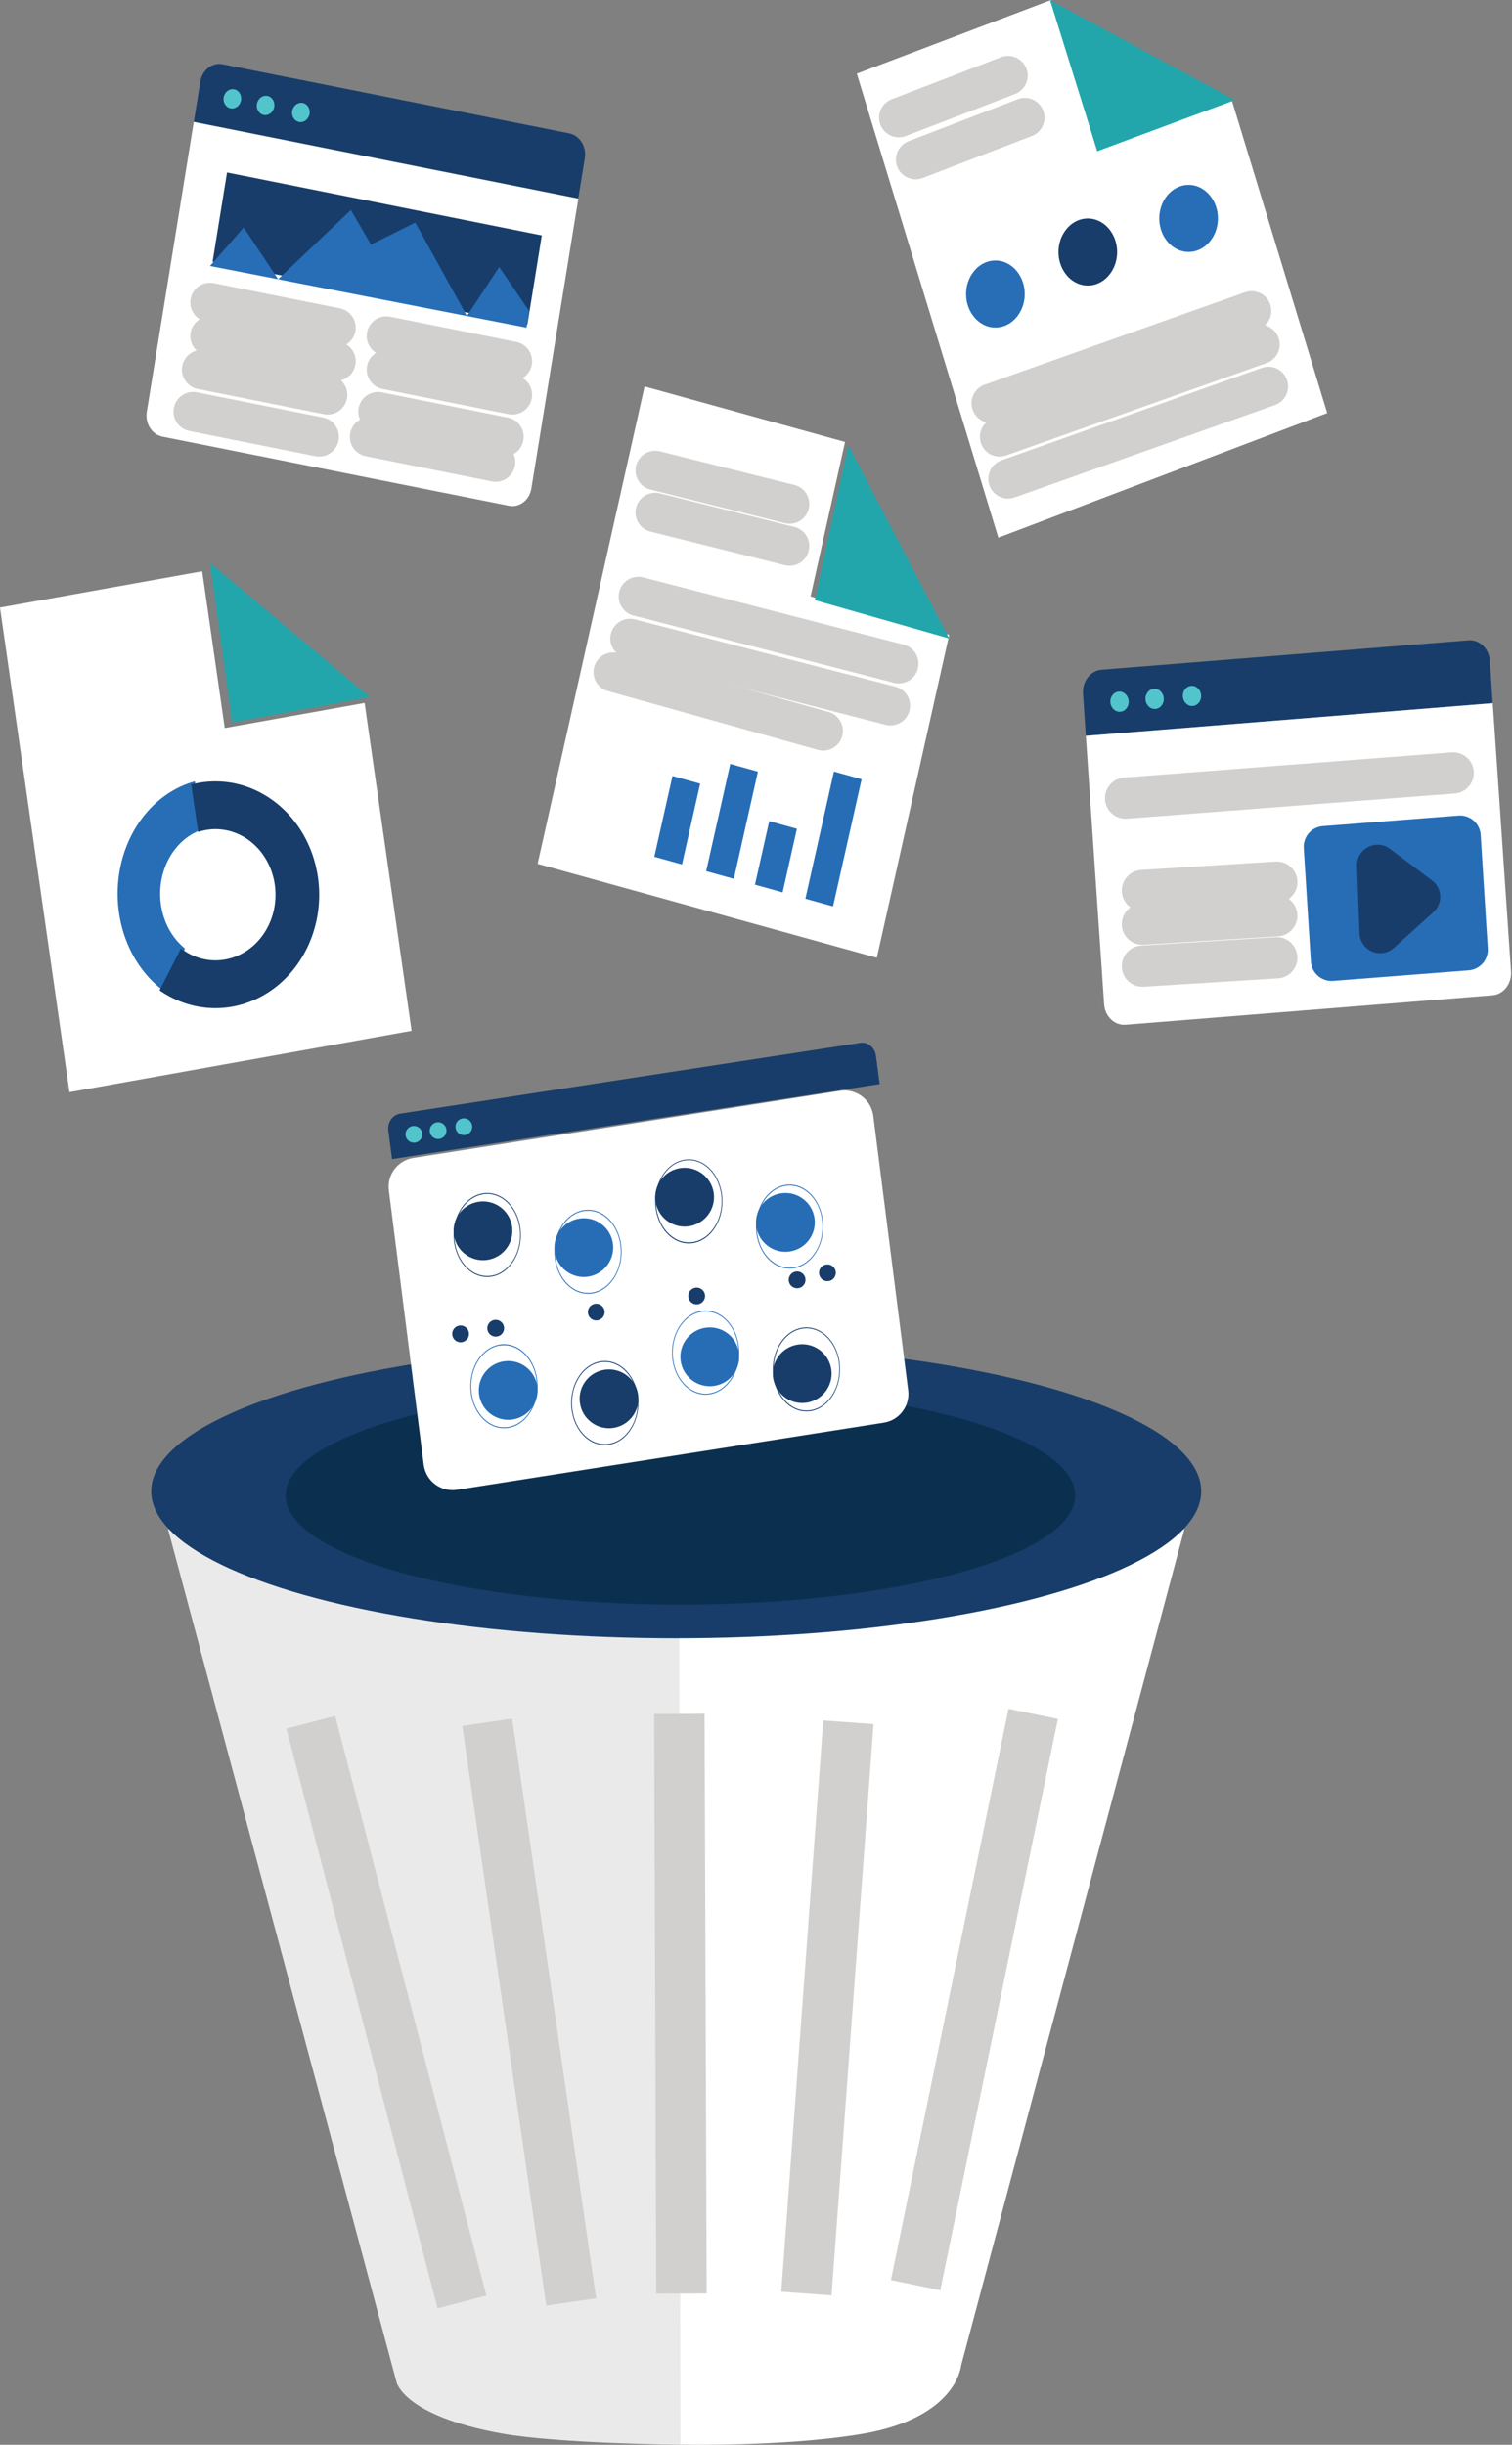 <?xml version="1.0" encoding="UTF-8"?>
<svg width="180px" height="291px" viewBox="0 0 180 291" version="1.1" xmlns="http://www.w3.org/2000/svg" xmlns:xlink="http://www.w3.org/1999/xlink">
    <rect x="0" y="0" width="180" height="291" fill="#808080" stroke="none"/>
    <!-- Generator: Sketch 63 (92445) - https://sketch.com -->
    <title>Artboard 2</title>
    <desc>Created with Sketch.</desc>
    <g id="Page-1" stroke="none" stroke-width="1" fill="none" fill-rule="evenodd">
        <g id="How-Highspot-Accelerates-Revenue-FINAL" transform="translate(-630, -3091)">
            <g id="Artboard-2" transform="translate(630, 3091)">
                <polygon id="Path" fill="#FFFFFF" fill-rule="nonzero" points="0 72.318 8.27 130 49 122.695 43.404 83.671 26.756 86.659 24.069 68"></polygon>
                <polygon id="Path" fill="#22A6AB" fill-rule="nonzero" points="25 67 27.637 86 44 82.968"></polygon>
                <path d="M19.085,107.793 C19.38,109.901 20.413,111.781 21.946,113 L25,106.711 L23.92,99 C20.611,100.136 18.546,103.892 19.085,107.793 L19.085,107.793 Z" id="Path"></path>
                <path d="M19.152,107.646 C18.608,103.71 20.68,99.917 24,98.769 L23.194,93 C18.515,94.282 14.958,98.66 14.164,104.114 C13.371,109.568 15.495,115.038 19.557,118 L22.023,112.9 C20.484,111.67 19.448,109.773 19.152,107.646 L19.152,107.646 Z" id="Path" fill="#276EB6" fill-rule="nonzero"></path>
                <path d="M37.843,104.361 C36.753,97.008 30.424,92.003 23.688,93.169 C23.374,93.225 23.067,93.297 22.76,93.376 L23.592,99.032 C23.893,98.93 24.201,98.85 24.513,98.795 C27.695,98.234 30.827,100.07 32.159,103.276 C33.49,106.482 32.693,110.265 30.211,112.512 C27.729,114.758 24.178,114.912 21.541,112.887 L19,117.88 C23.102,120.74 28.359,120.704 32.427,117.786 C36.495,114.868 38.616,109.613 37.843,104.365 L37.843,104.361 Z" id="Path" fill="#183D6A" fill-rule="nonzero"></path>
                <g id="web_browser" transform="translate(16, 7)" fill-rule="nonzero">
                    <path d="M9.451,4.321 L51.511,5.116 C52.782,5.14 53.832,6.295 53.856,7.696 L53.94,12.556 L7.276,11.674 L7.193,6.813 C7.169,5.413 8.18,4.297 9.451,4.321 Z" id="Path" fill="#183D6A" transform="translate(30.566, 8.438) rotate(10.19) translate(-30.566, -8.438) "></path>
                    <ellipse id="Oval" fill="#52C4CB" transform="translate(11.661, 4.761) rotate(-79.81) translate(-11.661, -4.761) " cx="11.661" cy="4.761" rx="1.153" ry="1.046"></ellipse>
                    <ellipse id="Oval" fill="#52C4CB" transform="translate(15.617, 5.552) rotate(-79.81) translate(-15.617, -5.552) " cx="15.617" cy="5.552" rx="1.153" ry="1.046"></ellipse>
                    <ellipse id="Oval" fill="#52C4CB" transform="translate(19.819, 6.386) rotate(-79.81) translate(-19.819, -6.386) " cx="19.819" cy="6.386" rx="1.153" ry="1.046"></ellipse>
                    <path d="M3.303,11.397 L49.98,12.28 L50.58,47.227 C50.604,48.627 49.593,49.743 48.321,49.72 L6.248,48.924 C4.977,48.899 3.927,47.744 3.903,46.344 L3.303,11.397 Z" id="Path" fill="#FFFFFF" transform="translate(26.941, 30.558) rotate(10.19) translate(-26.941, -30.558) "></path>
                </g>
                <polygon id="Rectangle" fill="#183D6A" fill-rule="nonzero" transform="translate(44.905, 29.585) rotate(10.19) translate(-44.905, -29.585) " points="25.707 23.836 63.914 24.58 64.103 35.334 25.896 34.59"></polygon>
                <line x1="25" y1="36" x2="40" y2="39" id="Path" stroke="#D1D0CF" stroke-width="4.69" stroke-linecap="round" stroke-linejoin="round"></line>
                <line x1="25" y1="40" x2="40" y2="43" id="Path" stroke="#D1D0CF" stroke-width="4.69" stroke-linecap="round" stroke-linejoin="round"></line>
                <line x1="24" y1="44" x2="39" y2="47" id="Path" stroke="#D1D0CF" stroke-width="4.69" stroke-linecap="round" stroke-linejoin="round"></line>
                <line x1="23" y1="49" x2="38" y2="52" id="Path" stroke="#D1D0CF" stroke-width="4.69" stroke-linecap="round" stroke-linejoin="round"></line>
                <line x1="46" y1="40" x2="61" y2="43" id="Path" stroke="#D1D0CF" stroke-width="4.69" stroke-linecap="round" stroke-linejoin="round"></line>
                <line x1="46" y1="44" x2="61" y2="47" id="Path" stroke="#D1D0CF" stroke-width="4.69" stroke-linecap="round" stroke-linejoin="round"></line>
                <line x1="45" y1="49" x2="60" y2="52" id="Path" stroke="#D1D0CF" stroke-width="4.69" stroke-linecap="round" stroke-linejoin="round"></line>
                <line x1="44" y1="52" x2="59" y2="55" id="Path" stroke="#D1D0CF" stroke-width="4.69" stroke-linecap="round" stroke-linejoin="round"></line>
                <polygon id="Path" fill="#276EB6" fill-rule="nonzero" points="25 31.662 29.014 27.075 33.111 33.242 41.768 25 44.168 29.114 49.439 26.495 55.586 37.616 59.429 31.781 63 37.032 62.674 39"></polygon>
                <g id="web_browser-2" transform="translate(128, 76)" fill-rule="nonzero">
                    <path d="M3.354,2.121 L47.155,1.793 C48.477,1.783 49.54,2.956 49.531,4.413 L49.496,9.474 L0.905,9.838 L0.94,4.78 C0.943,4.079 1.2,3.405 1.653,2.906 C2.106,2.407 2.718,2.124 3.354,2.121 Z" id="Path" fill="#183D6A" transform="translate(25.218, 5.815) rotate(-4.16) translate(-25.218, -5.815) "></path>
                    <ellipse id="Oval" fill="#52C4CB" transform="translate(5.275, 7.521) rotate(-4.16) translate(-5.275, -7.521) " cx="5.275" cy="7.521" rx="1.091" ry="1.202"></ellipse>
                    <ellipse id="Oval" fill="#52C4CB" transform="translate(9.455, 7.187) rotate(-4.16) translate(-9.455, -7.187) " cx="9.455" cy="7.187" rx="1.091" ry="1.202"></ellipse>
                    <ellipse id="Oval" fill="#52C4CB" transform="translate(13.904, 6.832) rotate(-4.16) translate(-13.904, -6.832) " cx="13.904" cy="6.832" rx="1.091" ry="1.202"></ellipse>
                    <path d="M49.707,7.699 L1.266,11.59 L3.442,43.527 C3.487,44.227 3.782,44.878 4.263,45.337 C4.744,45.796 5.371,46.025 6.005,45.974 L49.666,42.467 C50.3,42.418 50.891,42.092 51.307,41.561 C51.723,41.031 51.931,40.339 51.884,39.639 L49.707,7.699 Z" id="Path" fill="#FFFFFF"></path>
                </g>
                <line x1="134" y1="95" x2="173" y2="92" id="Path" stroke="#D1D0CF" stroke-width="4.91" stroke-linecap="round" stroke-linejoin="round"></line>
                <line x1="136" y1="106" x2="152" y2="105" id="Path" stroke="#D1D0CF" stroke-width="4.91" stroke-linecap="round" stroke-linejoin="round"></line>
                <line x1="136" y1="110" x2="152" y2="109" id="Path" stroke="#D1D0CF" stroke-width="4.91" stroke-linecap="round" stroke-linejoin="round"></line>
                <line x1="136" y1="115" x2="152" y2="114" id="Path" stroke="#D1D0CF" stroke-width="4.91" stroke-linecap="round" stroke-linejoin="round"></line>
                <polygon id="Rectangle" stroke="#266DB6" stroke-width="4.922" fill="#266DB6" fill-rule="nonzero" stroke-linecap="round" stroke-linejoin="round" transform="translate(166.164, 106.916) rotate(-4.004) translate(-166.164, -106.916) " points="158.113 100.21 174.311 100.083 174.215 113.622 158.018 113.749"></polygon>
                <polygon id="Path" stroke="#193D6A" stroke-width="4.91" fill="#193D6A" fill-rule="nonzero" stroke-linecap="round" stroke-linejoin="round" points="164 103 169 106.756 164.297 111"></polygon>
                <polygon id="Path" fill="#FFFFFF" fill-rule="nonzero" points="102 8.768 118.849 64 158 49.167 146.604 11.804 130.599 17.865 125.136 0"></polygon>
                <polygon id="Path" fill="#22A6AB" fill-rule="nonzero" points="125 0 130.625 18 147 11.918"></polygon>
                <line x1="118" y1="48" x2="149" y2="37" id="Path" stroke="#D1D0CF" stroke-width="4.69" stroke-linecap="round" stroke-linejoin="round"></line>
                <line x1="119" y1="52" x2="150" y2="41" id="Path" stroke="#D1D0CF" stroke-width="4.69" stroke-linecap="round" stroke-linejoin="round"></line>
                <line x1="120" y1="57" x2="151" y2="46" id="Path" stroke="#D1D0CF" stroke-width="4.69" stroke-linecap="round" stroke-linejoin="round"></line>
                <line x1="107" y1="14" x2="120" y2="9" id="Path" stroke="#D1D0CF" stroke-width="4.69" stroke-linecap="round" stroke-linejoin="round"></line>
                <line x1="109" y1="19" x2="122" y2="14" id="Path" stroke="#D1D0CF" stroke-width="4.69" stroke-linecap="round" stroke-linejoin="round"></line>
                <ellipse id="Oval" stroke="#FFFFFF" stroke-width="2.02" fill="#276EB6" fill-rule="nonzero" cx="118.5" cy="35" rx="4.5" ry="5"></ellipse>
                <ellipse id="Oval" stroke="#FFFFFF" stroke-width="2.02" fill="#193D6A" fill-rule="nonzero" cx="129.5" cy="30" rx="4.5" ry="5"></ellipse>
                <ellipse id="Oval" stroke="#FFFFFF" stroke-width="2.02" fill="#276EB6" fill-rule="nonzero" cx="141.5" cy="26" rx="4.5" ry="5"></ellipse>
                <polygon id="Path" fill="#FFFFFF" fill-rule="nonzero" points="76.735 46 64 102.822 104.385 114 113 75.561 96.494 70.993 100.601 52.606"></polygon>
                <polygon id="Path" fill="#22A6AB" fill-rule="nonzero" points="100.984 53 97 71.437 113 76"></polygon>
                <line x1="76" y1="71" x2="107" y2="79" id="Path" stroke="#D1D0CF" stroke-width="4.69" stroke-linecap="round" stroke-linejoin="round"></line>
                <line x1="75" y1="76" x2="106" y2="84" id="Path" stroke="#D1D0CF" stroke-width="4.69" stroke-linecap="round" stroke-linejoin="round"></line>
                <line x1="73" y1="80" x2="98" y2="87" id="Path" stroke="#D1D0CF" stroke-width="4.69" stroke-linecap="round" stroke-linejoin="round"></line>
                <polygon id="Rectangle" fill="#266DB6" fill-rule="nonzero" transform="translate(80.623, 97.629) rotate(14.03) translate(-80.623, -97.629) " points="78.797 92.658 82.214 92.748 82.45 102.6 79.032 102.511"></polygon>
                <polygon id="Rectangle" fill="#266DB6" fill-rule="nonzero" transform="translate(87.147, 97.77) rotate(14.03) translate(-87.147, -97.77) " points="85.282 91.186 88.7 91.276 89.012 104.353 85.595 104.264"></polygon>
                <polygon id="Rectangle" fill="#266DB6" fill-rule="nonzero" transform="translate(92.372, 101.978) rotate(14.03) translate(-92.372, -101.978) " points="90.571 98.057 93.988 98.147 94.173 105.899 90.756 105.81"></polygon>
                <polygon id="Rectangle" fill="#266DB6" fill-rule="nonzero" transform="translate(99.224, 99.862) rotate(14.03) translate(-99.224, -99.862) " points="97.331 92.063 100.748 92.152 101.118 107.661 97.701 107.572"></polygon>
                <line x1="78" y1="61" x2="94" y2="65" id="Path" stroke="#D1D0CF" stroke-width="4.69" stroke-linecap="round" stroke-linejoin="round"></line>
                <line x1="78" y1="56" x2="94" y2="60" id="Path" stroke="#D1D0CF" stroke-width="4.69" stroke-linecap="round" stroke-linejoin="round"></line>
                <path d="M20,182 L47.203,283.533 C47.203,283.533 48.016,287.53 59.677,289.644 C66.42,290.867 81.126,291 81.126,291 L81.515,195 L20,182 Z" id="Path" fill="#EAEAEA" fill-rule="nonzero"></path>
                <path d="M141,182 L114.41,281.592 C114.41,281.592 113.928,287.808 102.574,289.71 C93.28,291.267 81,290.979 81,290.979 L80.874,195 L141,182 Z" id="Path" fill="#FFFFFF" fill-rule="nonzero"></path>
                <ellipse id="Oval" fill="#183D6A" fill-rule="nonzero" cx="80.5" cy="177.5" rx="62.5" ry="17.5"></ellipse>
                <ellipse id="Oval" fill="#0B304F" fill-rule="nonzero" cx="81" cy="178" rx="47" ry="13"></ellipse>
                <path d="M51.667,134.065 L103.093,133.266 C105.004,133.237 106.577,134.761 106.606,136.672 C106.607,136.706 106.607,136.74 106.606,136.774 L106.145,169.692 C106.119,171.563 104.61,173.075 102.739,173.104 L51.313,173.902 C49.403,173.931 47.83,172.407 47.8,170.496 C47.8,170.462 47.8,170.428 47.8,170.394 L48.261,137.476 C48.288,135.605 49.797,134.094 51.667,134.065 Z" id="Rectangle" fill="#FFFFFF" fill-rule="nonzero" transform="translate(77.203, 153.584) rotate(-8.049) translate(-77.203, -153.584) "></path>
                <path d="M58.574,151.948 C56.972,152.238 55.389,151.294 54.562,149.555 C53.735,147.816 53.827,145.626 54.797,144.006 C55.766,142.386 57.421,141.655 58.989,142.155 C60.557,142.655 61.729,144.287 61.959,146.29 C62.271,149.02 60.757,151.55 58.574,151.948 L58.574,151.948 Z M57.445,142.159 C55.879,142.441 54.602,143.874 54.211,145.791 C53.82,147.708 54.392,149.73 55.659,150.915 C56.926,152.101 58.639,152.215 60,151.205 C61.361,150.195 62.101,148.26 61.875,146.302 C61.565,143.63 59.583,141.776 57.445,142.159 L57.445,142.159 Z" id="Shape" fill="#193D6A" fill-rule="nonzero"></path>
                <path d="M58.001,149.964 C56.088,150.24 54.313,148.914 54.036,147.001 C53.76,145.088 55.086,143.313 56.999,143.036 C58.912,142.76 60.687,144.086 60.964,145.999 C61.239,147.911 59.913,149.685 58.001,149.964 Z" id="Path" fill="#193D6A" fill-rule="nonzero"></path>
                <path d="M70.574,153.948 C68.972,154.238 67.389,153.294 66.562,151.555 C65.735,149.816 65.827,147.626 66.797,146.006 C67.766,144.386 69.421,143.655 70.989,144.155 C72.557,144.655 73.73,146.287 73.96,148.29 C74.27,151.019 72.756,153.548 70.574,153.948 L70.574,153.948 Z M69.442,144.159 C67.304,144.546 65.821,147.026 66.13,149.698 C66.439,152.371 68.423,154.225 70.562,153.839 C72.7,153.454 74.184,150.975 73.876,148.302 C73.564,145.629 71.581,143.776 69.442,144.159 L69.442,144.159 Z" id="Shape" fill="#266DB6" fill-rule="nonzero"></path>
                <path d="M70.002,151.964 C68.088,152.24 66.313,150.914 66.037,149.001 C65.76,147.088 67.086,145.313 68.999,145.036 C70.913,144.76 72.688,146.086 72.964,147.999 C73.237,149.911 71.912,151.683 70.002,151.964 Z" id="Path" fill="#266DB6" fill-rule="nonzero"></path>
                <path d="M82.574,147.948 C80.972,148.238 79.389,147.294 78.562,145.555 C77.735,143.816 77.827,141.626 78.797,140.006 C79.766,138.386 81.421,137.655 82.989,138.155 C84.557,138.655 85.73,140.287 85.96,142.29 C86.27,145.019 84.756,147.548 82.574,147.948 Z M81.442,138.143 C79.304,138.529 77.821,141.009 78.13,143.682 C78.439,146.355 80.423,148.209 82.562,147.823 C84.7,147.438 86.184,144.958 85.876,142.285 C85.562,139.614 83.581,137.762 81.442,138.143 L81.442,138.143 Z" id="Shape" fill="#193D6A" fill-rule="nonzero"></path>
                <path d="M82.002,145.964 C80.088,146.24 78.313,144.914 78.037,143.001 C77.76,141.088 79.086,139.313 80.999,139.036 C82.913,138.76 84.688,140.086 84.964,141.999 C85.237,143.911 83.912,145.683 82.002,145.964 Z" id="Path" fill="#193D6A" fill-rule="nonzero"></path>
                <path d="M94.574,150.948 C92.972,151.238 91.389,150.294 90.562,148.555 C89.735,146.816 89.827,144.626 90.797,143.006 C91.766,141.386 93.421,140.655 94.989,141.155 C96.557,141.655 97.729,143.287 97.959,145.29 C98.271,148.02 96.757,150.55 94.574,150.948 L94.574,150.948 Z M93.445,141.159 C91.307,141.546 89.824,144.026 90.133,146.698 C90.442,149.371 92.426,151.225 94.565,150.839 C96.703,150.454 98.187,147.975 97.878,145.302 C97.567,142.631 95.586,140.779 93.448,141.159 L93.445,141.159 Z" id="Shape" fill="#266DB6" fill-rule="nonzero"></path>
                <path d="M94.001,148.964 C92.088,149.24 90.313,147.914 90.036,146.001 C89.76,144.088 91.086,142.313 92.999,142.036 C94.912,141.76 96.687,143.086 96.964,144.999 C97.239,146.911 95.913,148.685 94.001,148.964 Z" id="Path" fill="#266DB6" fill-rule="nonzero"></path>
                <path d="M60.998,168.964 C59.085,169.239 57.311,167.911 57.036,165.998 C56.761,164.086 58.088,162.312 60.001,162.036 C61.913,161.76 63.688,163.087 63.964,165 C64.097,165.919 63.859,166.853 63.302,167.596 C62.746,168.34 61.917,168.832 60.998,168.964 L60.998,168.964 Z" id="Path" fill="#266DB6" fill-rule="nonzero"></path>
                <path d="M60.571,169.949 C58.969,170.237 57.386,169.291 56.56,167.552 C55.734,165.813 55.828,163.623 56.798,162.004 C57.767,160.385 59.422,159.655 60.99,160.156 C62.558,160.656 63.73,162.288 63.959,164.29 C64.271,167.022 62.755,169.553 60.571,169.949 L60.571,169.949 Z M59.442,160.159 C57.304,160.546 55.821,163.026 56.13,165.699 C56.439,168.372 58.423,170.226 60.561,169.84 C62.7,169.454 64.183,166.975 63.875,164.302 C63.559,161.635 61.577,159.789 59.442,160.171 L59.442,160.159 Z" id="Shape" fill="#266DB6" fill-rule="nonzero"></path>
                <path d="M72.574,171.948 C70.972,172.238 69.389,171.294 68.562,169.555 C67.735,167.816 67.827,165.626 68.797,164.006 C69.766,162.386 71.421,161.655 72.989,162.155 C74.557,162.655 75.73,164.287 75.96,166.29 C76.27,169.019 74.756,171.548 72.574,171.948 Z M71.442,162.159 C69.304,162.546 67.821,165.026 68.13,167.698 C68.439,170.371 70.423,172.225 72.562,171.839 C74.7,171.454 76.184,168.975 75.876,166.302 C75.562,163.631 73.581,161.779 71.442,162.159 L71.442,162.159 Z" id="Shape" fill="#193D6A" fill-rule="nonzero"></path>
                <path d="M73.002,169.964 C71.088,170.24 69.313,168.914 69.037,167.001 C68.76,165.088 70.086,163.313 71.999,163.036 C73.913,162.76 75.688,164.086 75.964,165.999 C76.237,167.911 74.912,169.683 73.002,169.964 L73.002,169.964 Z" id="Path" fill="#193D6A" fill-rule="nonzero"></path>
                <path d="M84.571,165.948 C82.385,166.342 80.357,164.446 80.041,161.714 C79.726,158.981 81.243,156.446 83.429,156.052 C85.615,155.658 87.643,157.553 87.959,160.286 C88.111,161.598 87.839,162.932 87.203,163.994 C86.568,165.056 85.621,165.759 84.571,165.948 Z M83.438,156.156 C81.298,156.543 79.814,159.026 80.125,161.701 C80.435,164.376 82.421,166.231 84.561,165.843 C86.701,165.455 88.185,162.973 87.875,160.298 C87.726,159.013 87.175,157.855 86.343,157.078 C85.511,156.301 84.466,155.97 83.438,156.156 L83.438,156.156 Z" id="Shape" fill="#266DB6" fill-rule="nonzero"></path>
                <path d="M84.998,164.964 C83.085,165.239 81.312,163.912 81.036,162 C80.76,160.088 82.086,158.314 83.998,158.037 C85.91,157.759 87.685,159.084 87.963,160.995 C88.097,161.915 87.86,162.85 87.304,163.595 C86.747,164.339 85.918,164.832 84.998,164.964 L84.998,164.964 Z" id="Path" fill="#266DB6" fill-rule="nonzero"></path>
                <path d="M96.571,167.949 C94.969,168.237 93.386,167.291 92.56,165.552 C91.734,163.813 91.828,161.623 92.798,160.004 C93.767,158.385 95.422,157.655 96.99,158.156 C98.558,158.656 99.73,160.288 99.959,162.29 C100.271,165.022 98.755,167.553 96.571,167.949 Z M95.442,158.159 C93.305,158.55 91.826,161.032 92.137,163.703 C92.448,166.374 94.432,168.225 96.569,167.839 C98.707,167.452 100.189,164.974 99.882,162.302 C99.57,159.626 97.583,157.772 95.442,158.159 L95.442,158.159 Z" id="Shape" fill="#193D6A" fill-rule="nonzero"></path>
                <path d="M96.001,166.964 C94.088,167.24 92.313,165.914 92.036,164.001 C91.76,162.088 93.086,160.313 94.999,160.036 C96.912,159.76 98.687,161.086 98.964,162.999 C99.239,164.911 97.913,166.685 96.001,166.964 L96.001,166.964 Z" id="Path" fill="#193D6A" fill-rule="nonzero"></path>
                <polygon id="Rectangle" fill="#193D6A" fill-rule="nonzero" transform="translate(76.967, 155.219) rotate(-8.21) translate(-76.967, -155.219) " points="54.551 155.573 99.383 154.864 99.383 154.864"></polygon>
                <circle id="Oval" fill="#193D6A" fill-rule="nonzero" transform="translate(59.012, 158.1) rotate(-8.21) translate(-59.012, -158.1) " cx="59.012" cy="158.1" r="1"></circle>
                <circle id="Oval" fill="#193D6A" fill-rule="nonzero" transform="translate(70.983, 156.176) rotate(-8.21) translate(-70.983, -156.176) " cx="70.983" cy="156.176" r="1"></circle>
                <circle id="Oval" fill="#193D6A" fill-rule="nonzero" transform="translate(82.937, 154.259) rotate(-8.21) translate(-82.937, -154.259) " cx="82.937" cy="154.259" r="1"></circle>
                <circle id="Oval" fill="#193D6A" fill-rule="nonzero" transform="translate(94.892, 152.342) rotate(-8.21) translate(-94.892, -152.342) " cx="94.892" cy="152.342" r="1"></circle>
                <circle id="Oval" fill="#193D6A" fill-rule="nonzero" cx="98.5" cy="151.5" r="1"></circle>
                <ellipse id="Oval" fill="#193D6A" fill-rule="nonzero" transform="translate(54.831, 158.772) rotate(-8.21) translate(-54.831, -158.772) " cx="54.831" cy="158.772" rx="1" ry="1"></ellipse>
                <polygon id="Rectangle" fill="#193D6A" fill-rule="nonzero" transform="translate(58.733, 155.987) rotate(-8.21) translate(-58.733, -155.987) " points="58.8 151.307 58.8 151.307 58.666 160.667 58.666 160.667"></polygon>
                <polygon id="Rectangle" fill="#193D6A" fill-rule="nonzero" transform="translate(71.207, 157.92) rotate(-8.21) translate(-71.207, -157.92) " points="71.269 153.602 71.269 153.602 71.146 162.238 71.146 162.238"></polygon>
                <polygon id="Rectangle" fill="#193D6A" fill-rule="nonzero" transform="translate(82.678, 152.144) rotate(-8.21) translate(-82.678, -152.144) " points="82.745 147.464 82.745 147.464 82.611 156.824 82.611 156.824"></polygon>
                <polygon id="Rectangle" fill="#193D6A" fill-rule="nonzero" transform="translate(95.146, 154.077) rotate(-8.21) translate(-95.146, -154.077) " points="95.207 149.759 95.207 149.759 95.084 158.395 95.084 158.395"></polygon>
                <g id="web_browser-3" transform="translate(46, 124)" fill-rule="nonzero">
                    <path d="M56.396,0.133 L1.64,8.555 C0.73,8.695 0.098,9.6 0.226,10.577 L0.676,13.967 L58.726,5.036 L58.276,1.647 C58.214,1.178 57.981,0.755 57.629,0.471 C57.276,0.187 56.833,0.065 56.396,0.133 Z" id="Path" fill="#183D6A"></path>
                    <ellipse id="Oval" fill="#52C4CB" transform="translate(3.275, 11.016) rotate(-8.1) translate(-3.275, -11.016) " cx="3.275" cy="11.016" rx="1" ry="1"></ellipse>
                    <ellipse id="Oval" fill="#52C4CB" transform="translate(6.156, 10.577) rotate(-8.1) translate(-6.156, -10.577) " cx="6.156" cy="10.577" rx="1" ry="1"></ellipse>
                    <ellipse id="Oval" fill="#52C4CB" transform="translate(9.22, 10.111) rotate(-8.1) translate(-9.22, -10.111) " cx="9.22" cy="10.111" rx="1" ry="1"></ellipse>
                </g>
                <line x1="37" y1="205" x2="55" y2="274" id="Path" stroke="#D1D0CF" stroke-width="6" fill="#F1F0F0" fill-rule="nonzero"></line>
                <line x1="58" y1="205" x2="68" y2="274" id="Path" stroke="#D1D0CF" stroke-width="6"></line>
                <line x1="80.874" y1="204" x2="81.126" y2="273" id="Path" stroke="#D1D0CF" stroke-width="6"></line>
                <line x1="101" y1="205" x2="96" y2="273" id="Path" stroke="#D1D0CF" stroke-width="6"></line>
                <line x1="109" y1="272" x2="123" y2="204" id="Path" stroke="#D1D0CF" stroke-width="6"></line>
            </g>
        </g>
    </g>
</svg>